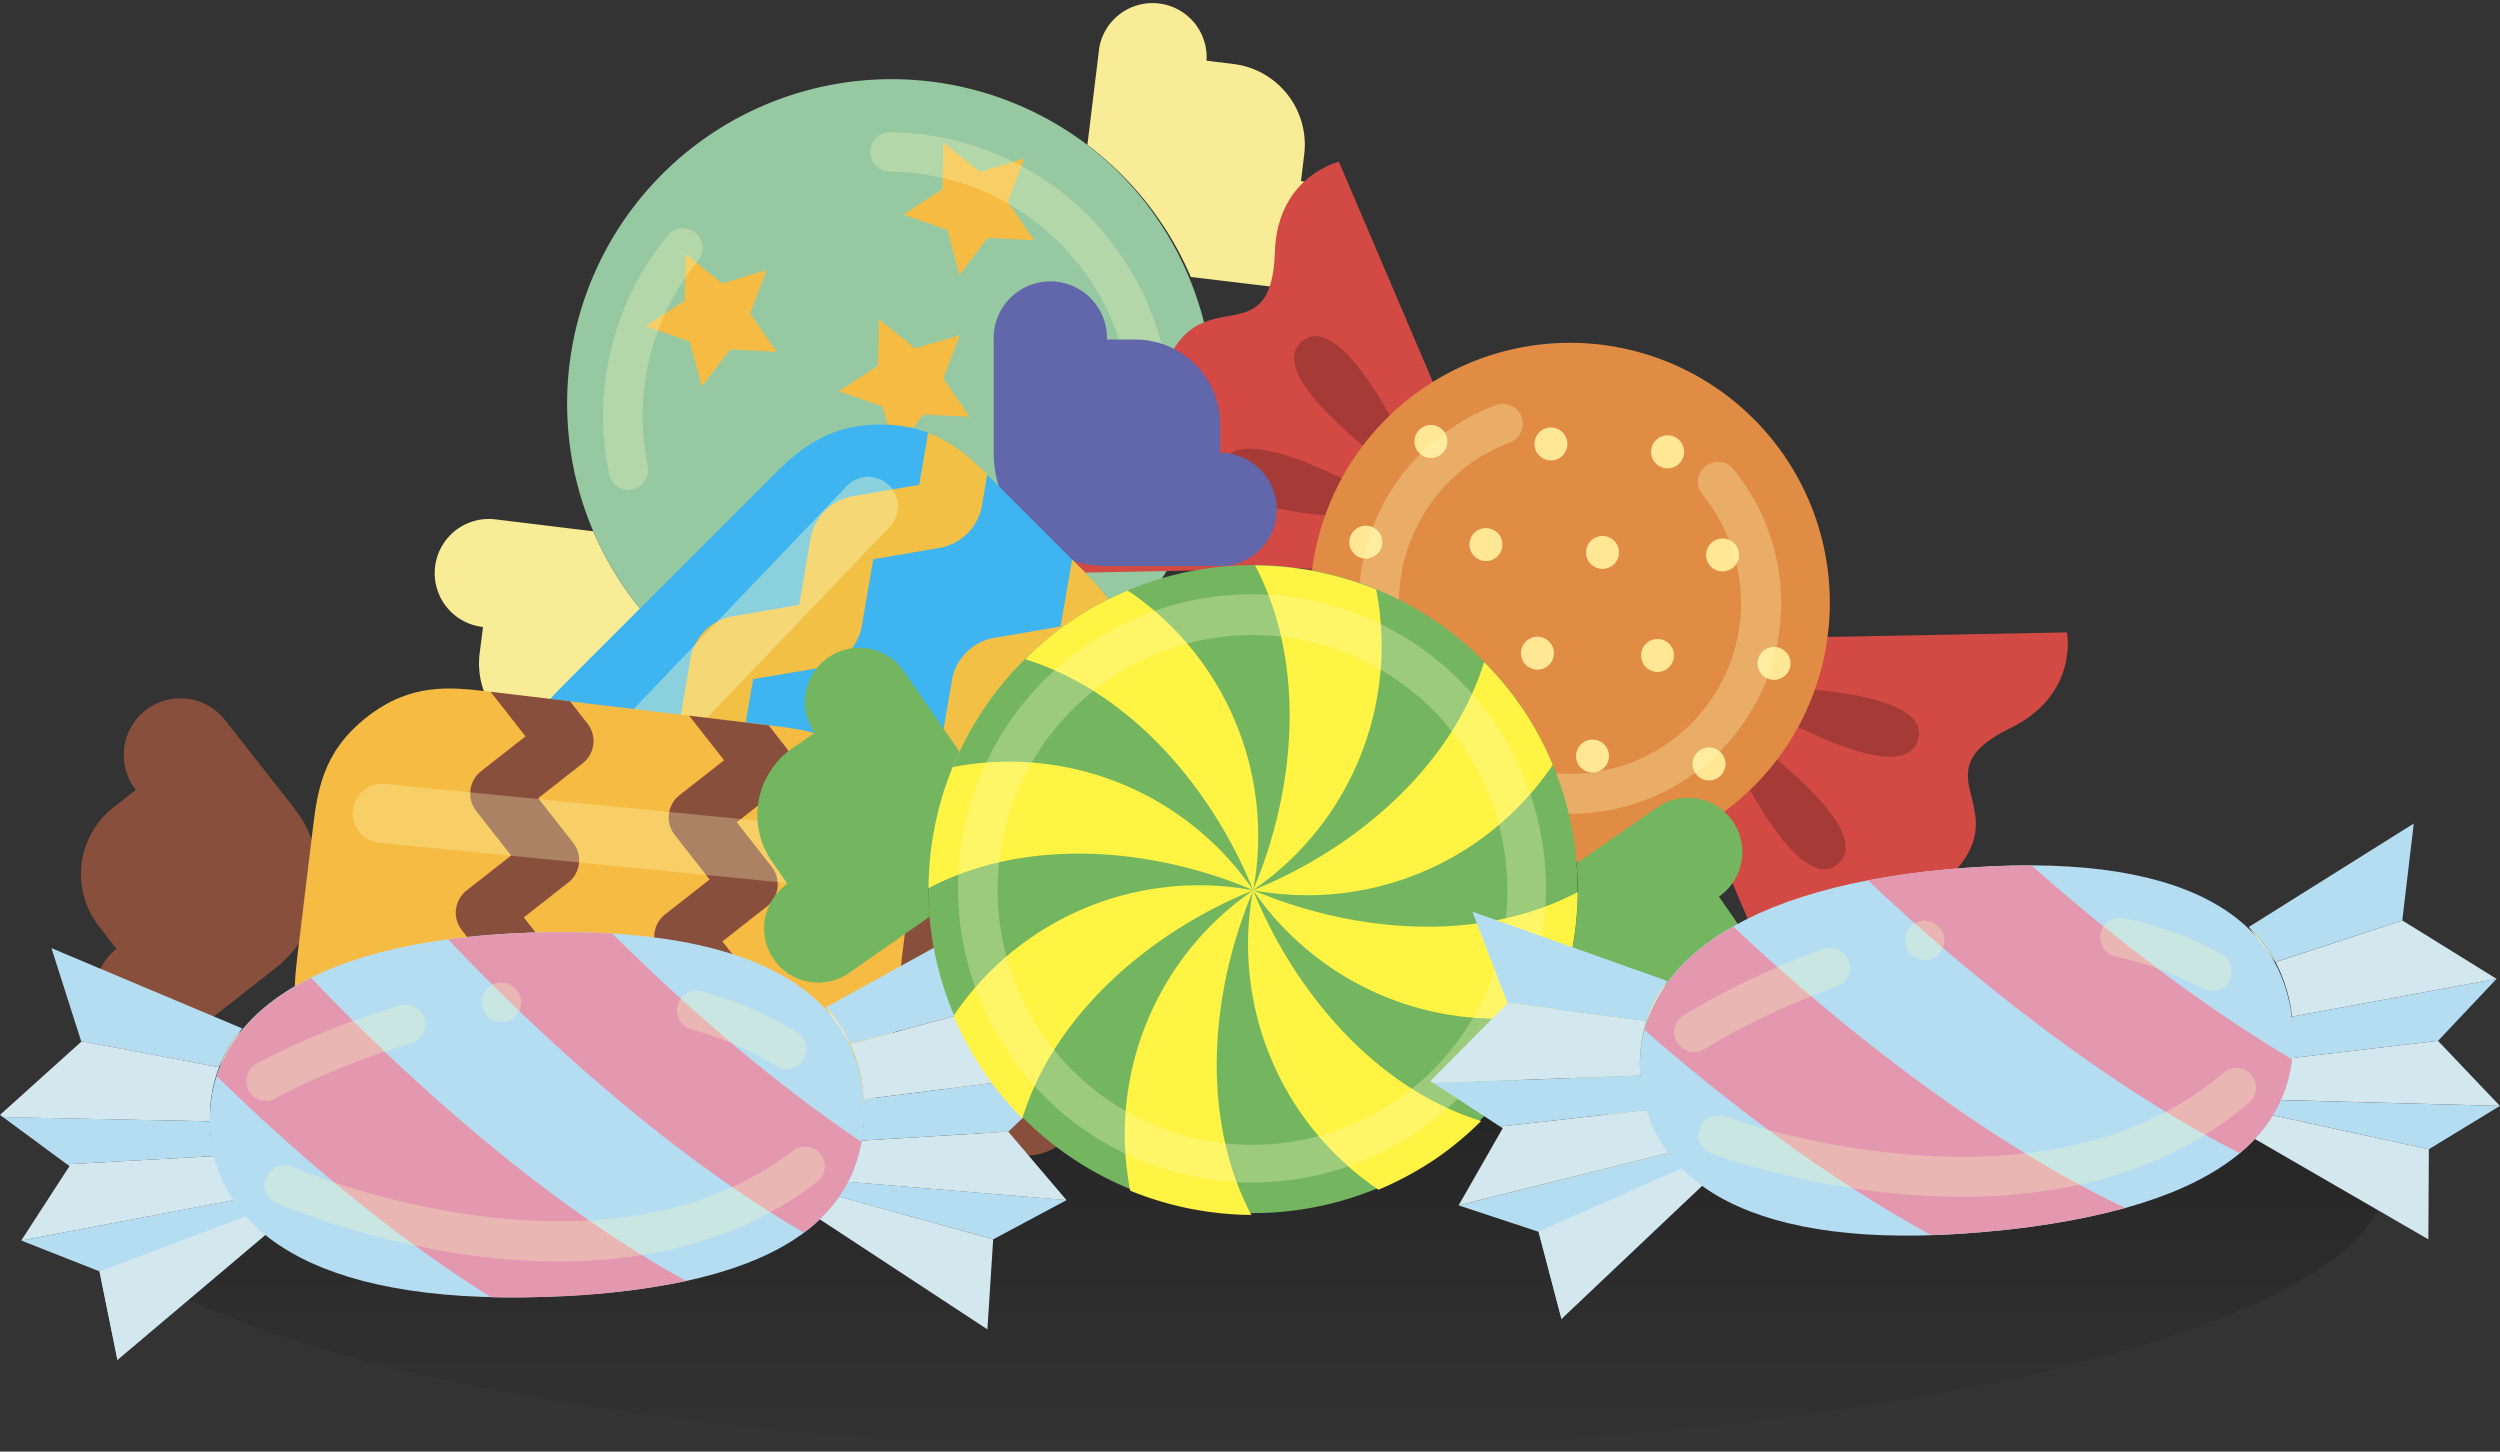 <svg xmlns="http://www.w3.org/2000/svg" xmlns:xlink="http://www.w3.org/1999/xlink" width="589.02" height="342.01" viewBox="0 0 589.02 342.01">
  <rect x="0" y="0" width="589.02" height="342.01" fill="#333333" stroke="none"/>
  <defs>
    <style>
      .cls-1 {
        opacity: 0.6;
        fill: url(#Безымянный_градиент_7);
      }

      .cls-2 {
        fill: #f9ec97;
      }

      .cls-3 {
        fill: #96c8a2;
      }

      .cls-4 {
        fill: #f6bb42;
      }

      .cls-5 {
        opacity: 0.3;
      }

      .cls-6 {
        fill: #fdfbbd;
      }

      .cls-7 {
        fill: #a53a37;
      }

      .cls-8 {
        fill: #d24a43;
      }

      .cls-9 {
        fill: #e18c44;
      }

      .cls-10 {
        fill: #ffe794;
      }

      .cls-11 {
        fill: #6266aa;
      }

      .cls-11, .cls-15 {
        fill-rule: evenodd;
      }

      .cls-12 {
        fill: #3eb5f1;
      }

      .cls-13 {
        fill: #f1c044;
      }

      .cls-14 {
        opacity: 0.4;
      }

      .cls-15 {
        fill: #894f3d;
      }

      .cls-16 {
        fill: #b5ddf2;
      }

      .cls-17 {
        fill: #fdf4c1;
      }

      .cls-18 {
        fill: #d3e7ef;
      }

      .cls-19 {
        fill: #e398b0;
      }

      .cls-20 {
        fill: #74b65f;
      }

      .cls-21 {
        fill: #fff343;
      }
    </style>
    <linearGradient id="Безымянный_градиент_7" data-name="Безымянный градиент 7" x1="288.96" y1="342.01" x2="288.96" y2="212.71" gradientUnits="userSpaceOnUse">
      <stop offset="0" stop-opacity="0"/>
      <stop offset="1" stop-opacity="0.7"/>
    </linearGradient>
  </defs>
  <title>Candy</title>
  <g id="Слой_2" data-name="Слой 2">
    <g id="toffee_icons" data-name="toffee icons">
      <ellipse class="cls-1" cx="288.96" cy="277.36" rx="273.18" ry="64.65"/>
      <g id="toffee-6">
        <path class="cls-2" d="M139.79,125.18l-22.9-2.79a12.76,12.76,0,1,0-3.09,25.33L113,154a19.14,19.14,0,0,0,16.68,21.31l6.33.77a12.75,12.75,0,1,0,25.32,3.1l2.81-22.92A76.88,76.88,0,0,1,139.79,125.18Z"/>
        <path class="cls-2" d="M290.61,15.08l-6.34-.78A12.75,12.75,0,0,0,259,11.21l-2.8,22.91a76.83,76.83,0,0,1,24.36,31.13L303.43,68a12.76,12.76,0,0,0,3.09-25.33l.77-6.33A19.14,19.14,0,0,0,290.61,15.08Z"/>
        <path class="cls-3" d="M256.16,34.12a76.44,76.44,0,0,0-116.37,91.06,76.88,76.88,0,0,0,24.37,31.13,76.48,76.48,0,0,0,92-122.19Z"/>
        <g>
          <polygon class="cls-4" points="205.26 147.38 194.3 146.83 187.65 155.56 184.79 144.97 174.44 141.37 183.62 135.34 183.87 124.39 192.42 131.25 202.91 128.1 199.02 138.35 205.26 147.38"/>
          <polygon class="cls-4" points="182.97 82.87 172.03 82.35 165.35 91.07 162.49 80.48 152.13 76.84 161.32 70.86 161.57 59.9 170.12 66.77 180.62 63.61 176.73 73.86 182.97 82.87"/>
          <polygon class="cls-4" points="210.86 106.4 208 95.81 197.64 92.17 206.84 86.17 207.08 75.21 215.61 82.09 226.14 78.94 222.24 89.19 228.49 98.21 217.53 97.68 210.86 106.4"/>
          <polygon class="cls-4" points="266.59 126.56 255.64 126.03 248.99 134.75 246.12 124.16 235.76 120.53 244.94 114.53 245.2 103.57 253.75 110.4 264.25 107.29 260.36 117.53 266.59 126.56"/>
          <polygon class="cls-4" points="243.68 56.6 232.72 56.05 226.06 64.77 223.22 54.19 212.87 50.56 222.05 44.55 222.29 33.6 230.83 40.48 241.34 37.33 237.43 47.59 243.68 56.6"/>
        </g>
        <g class="cls-5">
          <path class="cls-6" d="M200.87,164.32a66.85,66.85,0,0,1-22.12-6.7,4.64,4.64,0,0,1,4.19-8.28A57.65,57.65,0,0,0,202,155.11h0a57.52,57.52,0,0,0,30.74-4.68,4.64,4.64,0,0,1,3.83,8.45,66.81,66.81,0,0,1-35.7,5.44Zm-53.35-48.94a4.64,4.64,0,0,1-4-3.66,67.14,67.14,0,0,1,13.76-56.18,4.64,4.64,0,1,1,7.17,5.89,57.84,57.84,0,0,0-11.85,48.4,4.65,4.65,0,0,1-5.1,5.55ZM268.66,118a4.39,4.39,0,0,1-.58-.11,4.64,4.64,0,0,1-3.36-5.64,59,59,0,0,0,1.38-7.31A57.23,57.23,0,0,0,255,63.39a4,4,0,0,1-.31-.47,3.86,3.86,0,0,1-.39-.43,57.37,57.37,0,0,0-44.66-22.05,4.64,4.64,0,0,1,.12-9.28,66.59,66.59,0,0,1,51.85,25.61,4.11,4.11,0,0,1,.36.54,4.39,4.39,0,0,1,.44.5,66.49,66.49,0,0,1,12.89,48.25,68.91,68.91,0,0,1-1.59,8.47A4.64,4.64,0,0,1,268.66,118Z"/>
        </g>
      </g>
      <g id="toffee-3">
        <rect class="cls-7" x="341" y="51.08" width="52.55" height="181.27" transform="translate(48.82 373.15) rotate(-57.11)"/>
        <g id="icon">
          <path class="cls-8" d="M463,202.2c-8.76,13.55-22.82-.33-23.59,22.42-.63,17.89-15.07,21.27-15.07,21.27l-22.75-53.27a58.62,58.62,0,0,0,10-7.82c7.2,13.14,15.71,23.83,21.51,18.67,6.42-5.74-6.19-17.79-15.58-25.39.89-1.16,1.78-2.38,2.58-3.63s1.55-2.55,2.26-3.84c10.76,5.45,26.92,12,29.53,3.79,2.33-7.39-10.91-10.77-25.84-12a59,59,0,0,0,3-12.3L487,149s2.83,14.6-13.23,22.48C453.31,181.53,471.73,188.67,463,202.2ZM287.87,109.58c2.62-8.2,18.77-1.66,29.56,3.79.72-1.27,1.44-2.58,2.25-3.84s1.7-2.45,2.59-3.63c-9.4-7.6-22-19.63-15.6-25.38,5.81-5.16,14.35,5.55,21.51,18.66a60,60,0,0,1,10-7.83L315.46,38.11s-14.5,3.4-15.09,21.28c-.76,22.73-14.81,8.87-23.55,22.41s9.63,20.66-10.8,30.69c-16.08,7.9-13.2,22.48-13.2,22.48l57.87-1.14a59.79,59.79,0,0,1,3-12.29C298.83,120.37,285.55,117,287.87,109.58Z"/>
        </g>
        <path class="cls-9" d="M421.31,175.25a61.23,61.23,0,1,0-84.68,18.16A61.31,61.31,0,0,0,421.31,175.25Z"/>
        <g>
          <path class="cls-10" d="M350.94,178.5a3.91,3.91,0,0,0-1.16-5.37,3.88,3.88,0,1,0,1.16,5.37Z"/>
          <path class="cls-10" d="M421.24,158.4a3.84,3.84,0,0,0-1.15-5.35,3.88,3.88,0,1,0,1.15,5.35Z"/>
          <path class="cls-10" d="M405.92,182.11a3.88,3.88,0,1,0-5.36,1.15A3.88,3.88,0,0,0,405.92,182.11Z"/>
          <path class="cls-10" d="M409.11,132.86a3.88,3.88,0,0,0-1.15-5.37,3.88,3.88,0,0,0-4.21,6.52A3.89,3.89,0,0,0,409.11,132.86Z"/>
          <path class="cls-10" d="M393.79,156.53a3.88,3.88,0,1,0-5.37,1.16A3.86,3.86,0,0,0,393.79,156.53Z"/>
          <path class="cls-10" d="M378.47,180.23a3.88,3.88,0,1,0-5.38,1.15A3.87,3.87,0,0,0,378.47,180.23Z"/>
          <path class="cls-10" d="M396.16,108.57a3.89,3.89,0,1,0-5.38,1.15A3.89,3.89,0,0,0,396.16,108.57Z"/>
          <path class="cls-10" d="M380.82,132.27a3.88,3.88,0,1,0-5.37,1.14A3.9,3.9,0,0,0,380.82,132.27Z"/>
          <path class="cls-10" d="M365.5,156a3.88,3.88,0,1,0-5.38,1.15A3.9,3.9,0,0,0,365.5,156Z"/>
          <path class="cls-10" d="M368.67,106.71a3.88,3.88,0,1,0-5.34,1.16A3.88,3.88,0,0,0,368.67,106.71Z"/>
          <path class="cls-10" d="M353.37,130.39a3.88,3.88,0,1,0-5.36,1.18A3.87,3.87,0,0,0,353.37,130.39Z"/>
          <path class="cls-10" d="M338,154.1a3.88,3.88,0,1,0-5.36,1.16A3.86,3.86,0,0,0,338,154.1Z"/>
          <path class="cls-10" d="M340.39,106.12a3.88,3.88,0,1,0-5.36,1.15A3.89,3.89,0,0,0,340.39,106.12Z"/>
          <path class="cls-10" d="M325.07,129.81A3.88,3.88,0,1,0,319.7,131,3.91,3.91,0,0,0,325.07,129.81Z"/>
        </g>
        <g class="cls-5">
          <path class="cls-6" d="M320.32,145.15a4.84,4.84,0,0,1-.1-.76,49.68,49.68,0,0,1,32-48.86,4.71,4.71,0,1,1,3.34,8.8,40.27,40.27,0,0,0-25.9,39.6,4.71,4.71,0,0,1-9.31,1.22Zm33,41.27a4.71,4.71,0,0,1,5.85-5.52,40.55,40.55,0,0,0,19.16.53,40.06,40.06,0,0,0,25.17-17.15l.13-.19.11-.18a40,40,0,0,0,5.54-30.35,40.62,40.62,0,0,0-8.07-16.93,4.71,4.71,0,1,1,7.32-5.92,50,50,0,0,1,10,20.87A49.38,49.38,0,0,1,411.67,169l-.15.23-.14.22a49.43,49.43,0,0,1-31,21.17A50,50,0,0,1,356.7,190,4.71,4.71,0,0,1,353.34,186.42Z"/>
        </g>
      </g>
      <g id="toffee">
        <g>
          <path class="cls-11" d="M127.43,266.73a13.34,13.34,0,0,0,26.67,0V240.05a26.67,26.67,0,0,0-26.67-26.68H100.76a13.34,13.34,0,0,0,0,26.67v6.67a20,20,0,0,0,20,20h6.67"/>
          <path class="cls-11" d="M234.13,106.68a26.67,26.67,0,0,0,26.67,26.68h26.68a13.33,13.33,0,1,0,0-26.67V100a20,20,0,0,0-20-20H260.8a13.34,13.34,0,1,0-26.67,0v26.67"/>
        </g>
        <path class="cls-12" d="M154.1,233.39l-20-20c-6.67-6.67-13.34-13.34-13.34-26.67s6.67-20,13.34-26.67l46.68-46.68c6.67-6.67,13.34-13.34,26.67-13.34s20,6.67,26.68,13.34l20,20c6.67,6.67,13.33,13.34,13.33,26.68s-6.67,20-13.34,26.67l-46.68,46.68c-6.67,6.67-13.34,13.34-26.67,13.34s-20-6.67-26.68-13.34"/>
        <g>
          <path class="cls-13" d="M255.18,162.32l-16.1,2.75-2.76,16.1a12.35,12.35,0,0,1-9.43,9.44l-16.09,2.76L208,209.48a12.35,12.35,0,0,1-9.44,9.43l-16.1,2.76-2.76,16.1a12.39,12.39,0,0,1-6.06,8.16c-8.35-1.81-13.66-6.65-18.75-11.72L165,232.47l2.76-16.09a12.38,12.38,0,0,1,9.44-9.44l16.1-2.76,2.76-16.1a12.37,12.37,0,0,1,9.43-9.43l16.11-2.76,2.76-16.1a12.36,12.36,0,0,1,9.43-9.43l16.09-2.76,2.72-15.78,1.54,1.54c4.39,4.39,8.74,8.83,11.23,15.13l-.76,4.4A12.37,12.37,0,0,1,255.18,162.32Z"/>
          <path class="cls-13" d="M221.84,129l-16.1,2.76L203,147.84a12.37,12.37,0,0,1-9.43,9.43L177.45,160l-2.76,16.1a12.36,12.36,0,0,1-9.43,9.44l-16.1,2.76-2.75,16.1a12.37,12.37,0,0,1-9.43,9.43l-2,.35-.83-.83c-3.86-3.86-7.67-7.75-10.24-12.9l7.81-1.34,2.75-16.1a12.36,12.36,0,0,1,9.43-9.43l16.1-2.77,2.76-16.1a12.35,12.35,0,0,1,9.43-9.44l16.1-2.76,2.76-16.1a12.34,12.34,0,0,1,9.43-9.43l16.1-2.76,2.1-12.27c5.74,2.18,10,5.9,13.94,9.83l-1.32,7.72A12.37,12.37,0,0,1,221.84,129Z"/>
        </g>
        <g>
          <g class="cls-14">
            <path class="cls-6" d="M135.93,198a7,7,0,0,1-5-11.77l69-72.14A7,7,0,0,1,210,123.74l-69,72.14A6.94,6.94,0,0,1,135.93,198Z"/>
          </g>
          <g class="cls-14">
            <path class="cls-6" d="M181.86,240.53a7,7,0,0,1-5-11.77l69-72.13a7,7,0,0,1,10.05,9.62l-69,72.13A6.93,6.93,0,0,1,181.86,240.53Z"/>
          </g>
        </g>
      </g>
      <g id="toffee-5">
        <path class="cls-15" d="M252.22,250.71l5.25-4.11a20,20,0,0,0,3.4-28.09l-4.11-5.25a13.34,13.34,0,1,0-16.46-21l-21,16.46a26.68,26.68,0,0,0-4.53,37.45l16.46,21a13.34,13.34,0,1,0,21-16.46M69.5,190.62,53,169.64A13.34,13.34,0,1,0,32,186.1l-5.25,4.11a20,20,0,0,0-3.4,28.09l4.11,5.25a13.34,13.34,0,1,0,16.46,21l21-16.46a26.68,26.68,0,0,0,4.53-37.45"/>
        <path class="cls-4" d="M210.65,240.94l3.4-28.09c1.13-9.36,2.26-18.72-6-29.22s-17.59-11.63-27-12.76L115.59,163c-9.36-1.13-18.72-2.26-29.22,6s-11.63,17.59-12.76,27L70.22,224c-1.13,9.36-2.26,18.72,6,29.22s17.59,11.63,27,12.76l65.54,7.92c9.36,1.13,18.72,2.26,29.22-6s11.63-17.59,12.76-27"/>
        <path class="cls-15" d="M128.24,254.72,120,244.23,130.51,236a6.67,6.67,0,0,0,1.13-9.36l-8.23-10.49,10.49-8.23a6.67,6.67,0,0,0,1.13-9.36l-8.23-10.49,10.49-8.23a6.67,6.67,0,0,0,1.13-9.36l-4.12-5.25L115.59,163l8.23,10.49-10.49,8.23a6.67,6.67,0,0,0-1.13,9.36l8.23,10.49-10.49,8.23a6.66,6.66,0,0,0-1.13,9.36L117,229.62l-10.49,8.23a6.67,6.67,0,0,0-1.13,9.36l8.23,10.49-10.49,8.23,18.73,2.27,5.25-4.12a6.67,6.67,0,0,0,1.13-9.36m46.81,5.66-8.23-10.49,10.49-8.23a6.66,6.66,0,0,0,1.13-9.36l-8.23-10.49,10.49-8.23a6.66,6.66,0,0,0,1.13-9.36l-8.23-10.49,10.49-8.23a6.66,6.66,0,0,0,1.13-9.36l-4.11-5.25-18.73-2.27,8.23,10.5-10.5,8.23a6.67,6.67,0,0,0-1.13,9.36l8.23,10.5-10.5,8.23a6.67,6.67,0,0,0-1.13,9.36l8.23,10.5-10.5,8.23a6.67,6.67,0,0,0-1.13,9.36l8.23,10.5L150,271.6l18.73,2.26,5.25-4.11a6.66,6.66,0,0,0,1.13-9.36"/>
        <g class="cls-5">
          <path class="cls-6" d="M84.54,195.92A7,7,0,0,1,90.7,184.7l105.21,10.38a7,7,0,0,1-1.37,13.85L89.33,198.55A6.93,6.93,0,0,1,84.54,195.92Z"/>
        </g>
      </g>
      <g id="toffee-4">
        <path class="cls-16" d="M203.54,259.6a42.55,42.55,0,0,1-.61,9.14l34.63-2.11,14.57-13.79L203.49,259C203.5,259.2,203.53,259.4,203.54,259.6Z"/>
        <path class="cls-16" d="M230.71,237.83l4-22.64-40.14,22.15a33.21,33.21,0,0,1,5.78,8.61Z"/>
        <path class="cls-16" d="M197.46,281.88,234,292l17.32-9.26-51.68-4.31A33.12,33.12,0,0,1,197.46,281.88Z"/>
        <path class="cls-17" d="M197.46,281.88a33.12,33.12,0,0,0,2.13-3.43"/>
        <path class="cls-17" d="M200.34,246a33.21,33.21,0,0,0-5.78-8.61"/>
        <path class="cls-17" d="M202.93,268.74a42.55,42.55,0,0,0,.61-9.14c0-.21,0-.4-.05-.6"/>
        <path class="cls-16" d="M57,242.36l0-.08L12.12,223.39l7,21.92,32.47,6.13A33.46,33.46,0,0,1,57,242.36Z"/>
        <path class="cls-16" d="M50.59,272.38a35.91,35.91,0,0,1-1.12-7.63c0-.19,0-.38,0-.56l-48.74-1L0,262.68l16.36,12.07-.58-.44Z"/>
        <path class="cls-16" d="M58.24,286.46a35.41,35.41,0,0,1-3-3.75L5,292.28l18.45,7.27,4.23,20.87"/>
        <path class="cls-17" d="M57,242.36a33.46,33.46,0,0,0-5.36,9.08"/>
        <path class="cls-17" d="M49.48,264.19c0,.18,0,.37,0,.56a35.91,35.91,0,0,0,1.12,7.63"/>
        <path class="cls-17" d="M55.28,282.72a35.41,35.41,0,0,0,3,3.75"/>
        <path class="cls-18" d="M203.49,259l48.65-6.16-21.43-15L200.34,246A35.54,35.54,0,0,1,203.49,259Z"/>
        <path class="cls-18" d="M202.93,268.74a32.56,32.56,0,0,1-3.34,9.71l51.68,4.31-13.71-16.14Z"/>
        <path class="cls-18" d="M50.59,272.38l-34.8,1.93.58.44L5,292.28l50.3-9.56A32.54,32.54,0,0,1,50.59,272.38Z"/>
        <path class="cls-18" d="M49.48,264.19a32.94,32.94,0,0,1,2.15-12.75l-32.47-6.13,0,.11L0,262.68l.74.54Z"/>
        <path class="cls-18" d="M58.24,286.46l-34.8,13.09,4.23,20.87,35.16-29.7A40.49,40.49,0,0,1,58.24,286.46Z"/>
        <path class="cls-18" d="M192.86,287.09l39.78,26.12L234,292l-36.5-10.14A34.38,34.38,0,0,1,192.86,287.09Z"/>
        <path class="cls-16" d="M49.47,265.24c-.94-23.71,21-43.68,75.33-45.5,56.84-1.9,77.79,16.64,78.73,40.33s-15.34,43.48-75.32,45.48C72.65,307.42,50.41,288.93,49.47,265.24Z"/>
        <g>
          <path class="cls-19" d="M189.4,290.44c8-6,12.15-13.31,13.57-21.39-23.78-16-44.91-35.37-58.72-49.09q-8.92-.54-19.45-.21c-6.93.24-13.32.77-19.22,1.57C118.8,235.35,152.1,268.7,189.4,290.44Z"/>
          <path class="cls-19" d="M73.32,230.39c-12.07,6-19.28,14-22.24,23.17,15.51,15.19,38.89,36.05,64.62,52.06,4,.1,8.13.09,12.52-.06a187.79,187.79,0,0,0,33.49-3.75C122.93,280.57,87.57,245.46,73.32,230.39Z"/>
        </g>
        <g>
          <g class="cls-5">
            <path class="cls-6" d="M59.51,258.1a4.85,4.85,0,0,1-.89-1.15,4.71,4.71,0,0,1,1.77-6.33l.13-.07a187.23,187.23,0,0,1,33.67-13.67A4.77,4.77,0,0,1,100,240a4.71,4.71,0,0,1-3.1,5.79,190.42,190.42,0,0,0-23.15,8.62C68.1,257,65,258.69,65,258.72h0A4.58,4.58,0,0,1,59.51,258.1ZM115,239.56a4.28,4.28,0,0,1-1.41-2.7,4.6,4.6,0,0,1,3.84-5.3,4.74,4.74,0,0,1,5.3,3.91,4.62,4.62,0,0,1-3.88,5.26A4.64,4.64,0,0,1,115,239.56Zm46,1.9a4.62,4.62,0,0,1,.91-7.45,4.51,4.51,0,0,1,3.5-.42,86.2,86.2,0,0,1,22.38,9.72,4.71,4.71,0,0,1,1.52,6.41,4.64,4.64,0,0,1-6.38,1.48,77.15,77.15,0,0,0-20-8.66A4.79,4.79,0,0,1,161,241.46Z"/>
          </g>
          <g class="cls-5">
            <path class="cls-6" d="M63.79,282.58a4.64,4.64,0,0,1,5-7.65c.72.31,72.56,31.1,118.14-3.87a4.64,4.64,0,0,1,5.65,7.36c-50,38.34-124.37,6.39-127.51,5A4.61,4.61,0,0,1,63.79,282.58Z"/>
          </g>
        </g>
      </g>
      <g id="toffee-2">
        <g>
          <path class="cls-20" d="M226.08,177.13l-13.15-19a12.76,12.76,0,1,0-21,14.54l-5.24,3.63A19.14,19.14,0,0,0,181.9,203l3.63,5.24a12.75,12.75,0,1,0,14.53,21L219,216A76.93,76.93,0,0,1,226.08,177.13Z"/>
          <path class="cls-20" d="M408.62,216.48,405,211.24a12.75,12.75,0,0,0-14.54-21l-19,13.16a76.8,76.8,0,0,1-7,38.89l13.16,19a12.76,12.76,0,0,0,21-14.54l5.24-3.63A19.14,19.14,0,0,0,408.62,216.48Z"/>
          <path class="cls-20" d="M371.48,203.44a76.44,76.44,0,0,0-145.4-26.31A76.93,76.93,0,0,0,219,216a76.48,76.48,0,0,0,152.44-12.58Z"/>
        </g>
        <path class="cls-21" d="M265.7,139.14a73.82,73.82,0,0,0-24.16,16.17c25.35,7.9,44.31,31.1,53.72,54.42a69.72,69.72,0,0,0-29.55-70.59M224.48,180.7a76.93,76.93,0,0,0-5.71,28.55c23.53-12.34,53.36-9.37,76.49.48a69.73,69.73,0,0,0-70.77-29m.18,58.59a76.84,76.84,0,0,0,7.71,14.05,76,76,0,0,0,8.48,10.11c7.9-25.35,31.1-44.33,54.41-53.72a69.74,69.74,0,0,0-70.59,29.56m41.58,41.21a77.22,77.22,0,0,0,28.56,5.72c-12.36-23.51-9.38-53.35.46-76.49a69.71,69.71,0,0,0-29,70.77M366,238.74a76.9,76.9,0,0,0,5.71-28.55c-23.52,12.37-53.36,9.37-76.49-.46a69.74,69.74,0,0,0,70.78,29m-41.22,41.57a77.36,77.36,0,0,0,14.08-7.69,75.79,75.79,0,0,0,10.1-8.49c-25.36-7.89-44.32-31.09-53.73-54.4a69.77,69.77,0,0,0,29.56,70.58m-.52-141.37a76.91,76.91,0,0,0-28.56-5.71c12.35,23.53,9.38,53.35-.47,76.49a69.75,69.75,0,0,0,29-70.78m41.57,41.22A74.29,74.29,0,0,0,349.67,156c-7.91,25.35-31.1,44.34-54.41,53.74a69.76,69.76,0,0,0,70.6-29.56"/>
        <g class="cls-5">
          <path class="cls-6" d="M238.39,249.17a69.22,69.22,0,1,1,113.75-78.9h0a69.22,69.22,0,0,1-113.76,78.89Zm106.13-73.6h0a60.05,60.05,0,1,0,10.43,29.23h0A59.83,59.83,0,0,0,344.52,175.57Z"/>
        </g>
      </g>
      <g id="toffee-4-2" data-name="toffee-4">
        <path class="cls-16" d="M540.06,240.13a42.55,42.55,0,0,1-.09,9.16l34.46-4.07,13.77-14.59L540,239.53C540,239.73,540,239.92,540.06,240.13Z"/>
        <path class="cls-16" d="M566,216.86l2.7-22.83L529.84,218.4a33.21,33.21,0,0,1,6.26,8.27Z"/>
        <path class="cls-16" d="M535.24,262.71l37,8.07L589,260.56l-51.84-1.38A33.12,33.12,0,0,1,535.24,262.71Z"/>
        <path class="cls-17" d="M535.24,262.71a33.12,33.12,0,0,0,1.94-3.54"/>
        <path class="cls-17" d="M536.09,226.68a33.21,33.21,0,0,0-6.26-8.27"/>
        <path class="cls-17" d="M540,249.28a42.55,42.55,0,0,0,.09-9.16c0-.21-.06-.4-.09-.6"/>
        <path class="cls-16" d="M392.76,231.19l0-.08L346.9,214.79l8.27,21.49,32.76,4.28A33.46,33.46,0,0,1,392.76,231.19Z"/>
        <path class="cls-16" d="M388.07,261.53a35.91,35.91,0,0,1-1.55-7.56c0-.19,0-.38,0-.56l-48.71,1.78-.77-.49,17,11.13-.61-.41Z"/>
        <path class="cls-16" d="M396.5,275.15a35.41,35.41,0,0,1-3.16-3.57L343.66,284l18.84,6.22,5.41,20.6"/>
        <path class="cls-17" d="M392.76,231.19a33.46,33.46,0,0,0-4.84,9.37"/>
        <path class="cls-17" d="M386.5,253.41c0,.18,0,.37,0,.56a35.91,35.91,0,0,0,1.55,7.56"/>
        <path class="cls-17" d="M393.34,271.58a35.41,35.41,0,0,0,3.16,3.57"/>
        <path class="cls-18" d="M540,239.53l48.22-8.9L566,216.86l-29.86,9.82A35.54,35.54,0,0,1,540,239.53Z"/>
        <path class="cls-18" d="M540,249.28a32.56,32.56,0,0,1-2.79,9.89L589,260.56l-14.6-15.34Z"/>
        <path class="cls-18" d="M388.07,261.53l-34.64,3.89.61.41L343.66,284l49.68-12.39A32.54,32.54,0,0,1,388.07,261.53Z"/>
        <path class="cls-18" d="M386.5,253.41a32.94,32.94,0,0,1,1.42-12.85l-32.76-4.28,0,.11L337,254.7l.77.49Z"/>
        <path class="cls-18" d="M396.5,275.15l-34,15,5.41,20.6,33.43-31.64A40.49,40.49,0,0,1,396.5,275.15Z"/>
        <path class="cls-18" d="M530.95,268.17,572.14,292l.12-21.22-37-8.07A34.38,34.38,0,0,1,530.95,268.17Z"/>
        <path class="cls-16" d="M386.55,254.46c-2.28-23.61,18.54-44.8,72.64-49.68,56.64-5.11,78.61,12.21,80.89,35.82s-12.86,44.27-72.64,49.66C412.08,295.26,388.83,278.05,386.55,254.46Z"/>
        <g>
          <path class="cls-19" d="M527.69,271.71c7.68-6.4,11.38-14,12.34-22.12-24.65-14.67-46.83-32.78-61.4-45.7q-8.94,0-19.43.89c-6.91.63-13.26,1.52-19.1,2.65C454.08,220.7,489.22,252.12,527.69,271.71Z"/>
          <path class="cls-19" d="M408.39,218.31c-11.72,6.65-18.45,15.1-20.9,24.39C403.84,257,428.36,276.5,455,291c4-.12,8.12-.37,12.5-.76a187.79,187.79,0,0,0,33.23-5.63C460.76,265.61,423.48,232.55,408.39,218.31Z"/>
        </g>
        <g>
          <g class="cls-5">
            <path class="cls-6" d="M396.18,246.76a4.85,4.85,0,0,1-1-1.09,4.71,4.71,0,0,1,1.41-6.42l.13-.08a187.23,187.23,0,0,1,32.84-15.55,4.77,4.77,0,0,1,6,2.77,4.71,4.71,0,0,1-2.77,6,190.42,190.42,0,0,0-22.63,9.92c-5.46,2.88-8.42,4.77-8.51,4.81h0A4.58,4.58,0,0,1,396.18,246.76Zm54.35-21.64A4.28,4.28,0,0,1,449,222.5,4.6,4.6,0,0,1,452.5,217,4.74,4.74,0,0,1,458,220.6a4.62,4.62,0,0,1-3.57,5.47A4.64,4.64,0,0,1,450.52,225.12Zm46-.7a4.62,4.62,0,0,1,.49-7.49,4.51,4.51,0,0,1,3.47-.62,86.2,86.2,0,0,1,22.89,8.44,4.71,4.71,0,0,1,1.87,6.32,4.64,4.64,0,0,1-6.29,1.84,77.15,77.15,0,0,0-20.47-7.51A4.79,4.79,0,0,1,496.55,224.41Z"/>
          </g>
          <g class="cls-5">
            <path class="cls-6" d="M401.83,271a4.64,4.64,0,0,1,4.58-7.92c.74.27,74.2,27,117.73-10.54a4.64,4.64,0,0,1,6.05,7c-47.71,41.1-123.81,13.4-127,12.2A4.61,4.61,0,0,1,401.83,271Z"/>
          </g>
        </g>
      </g>
    </g>
  </g>
</svg>
